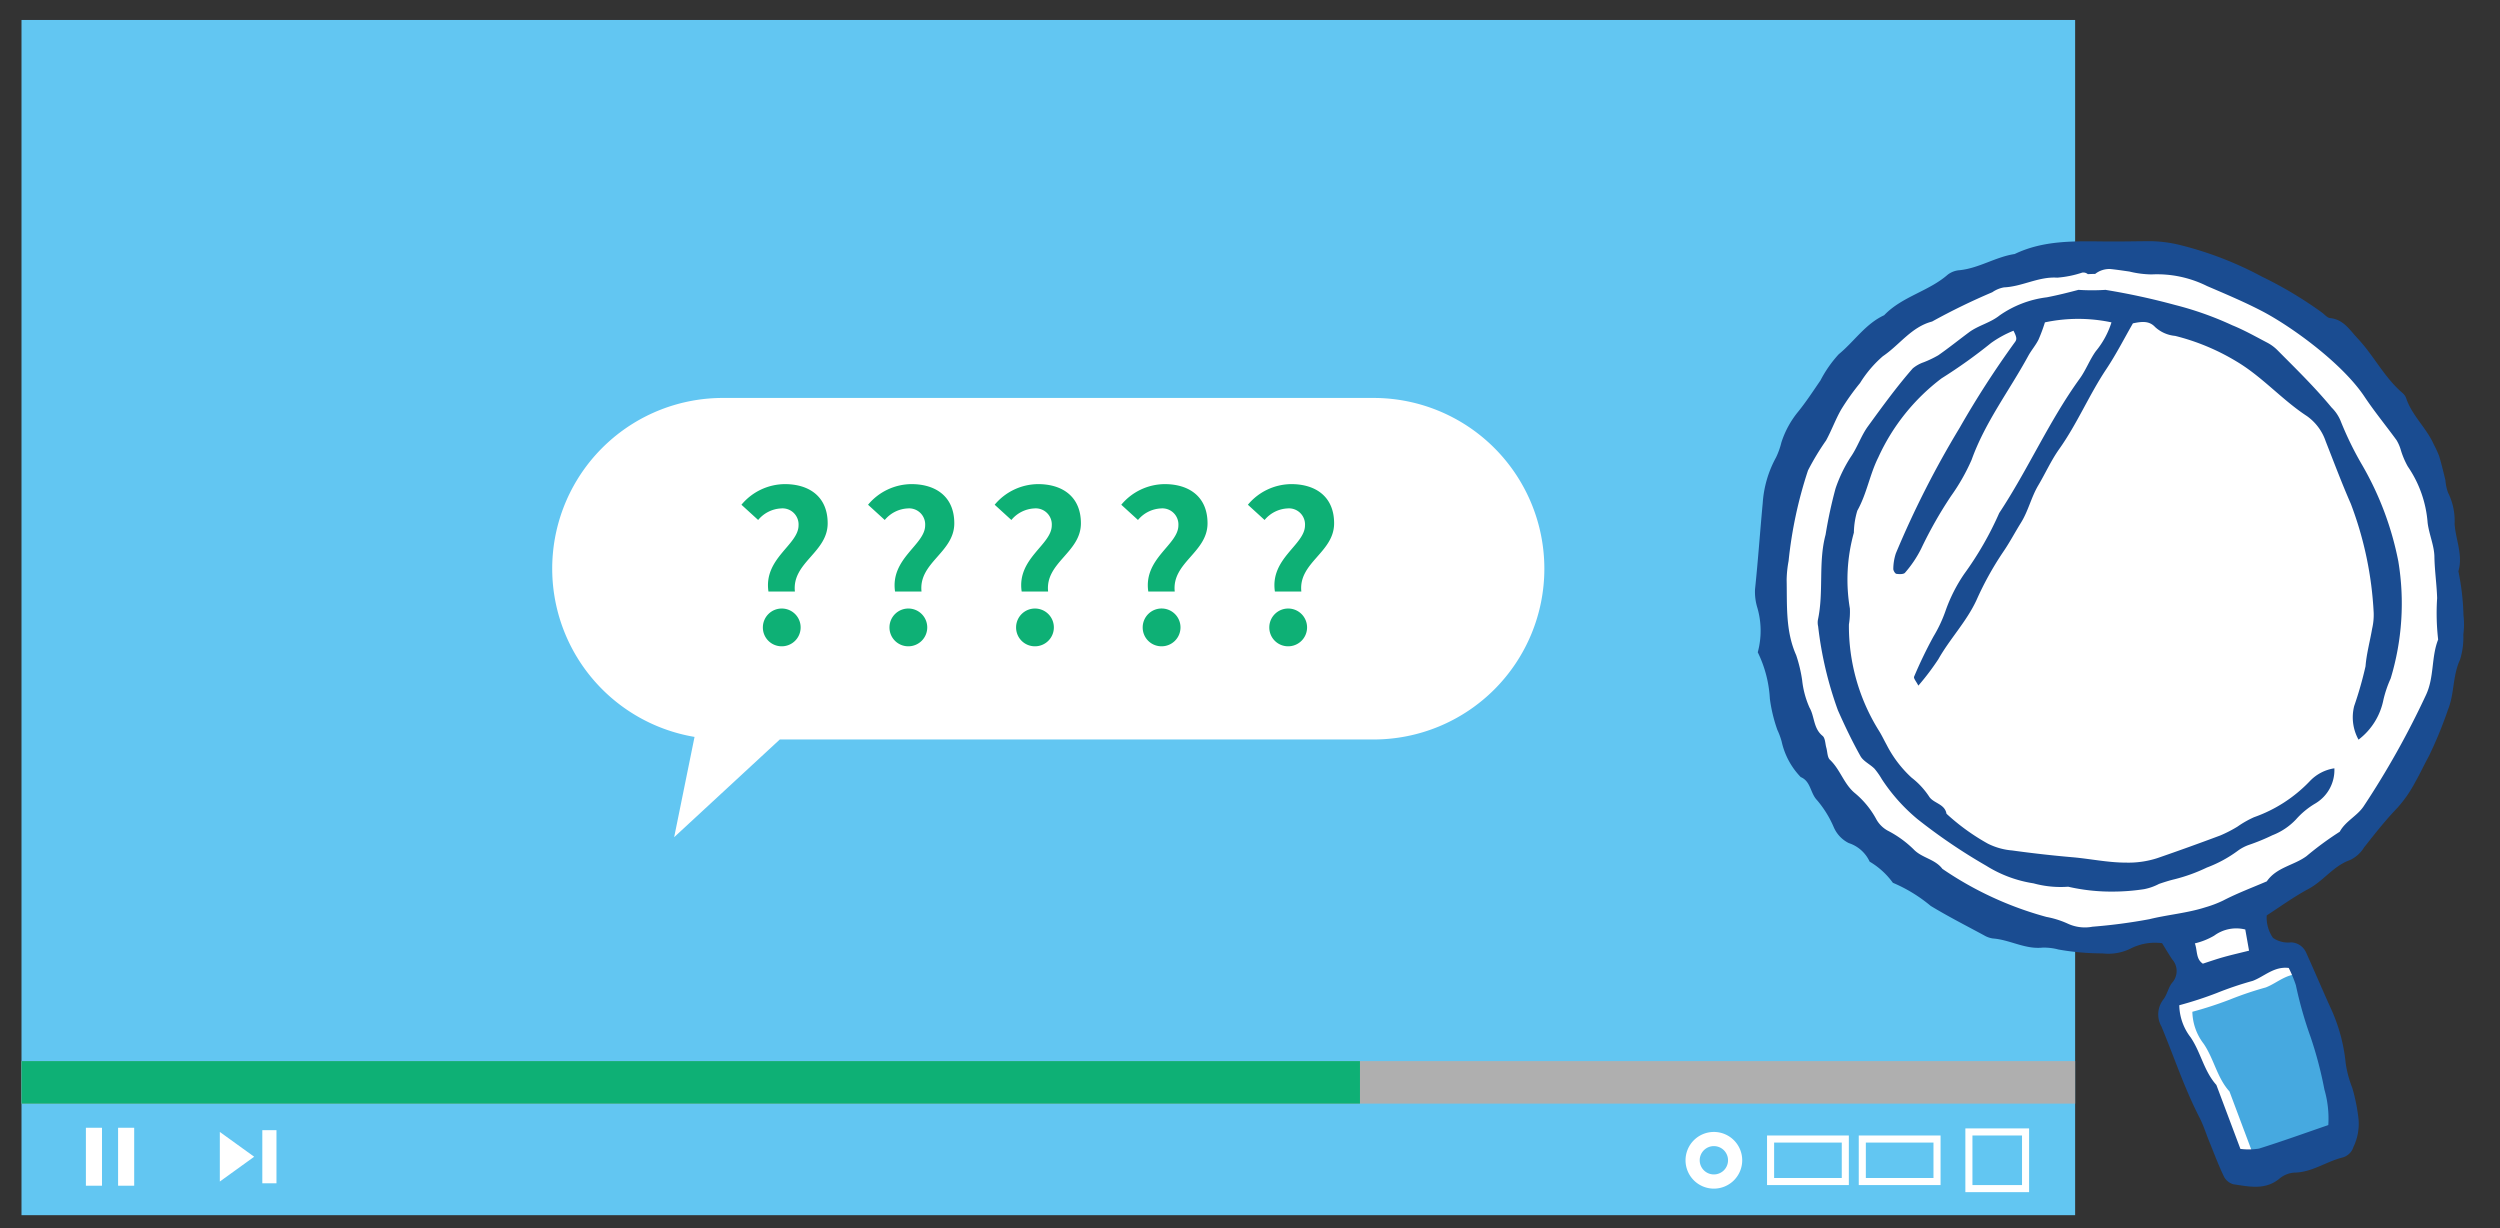 <svg xmlns="http://www.w3.org/2000/svg" xmlns:xlink="http://www.w3.org/1999/xlink" width="173" height="85" viewBox="0 0 173 85"><rect x="0" y="0" width="173" height="85" fill="#333333" stroke="none"/><defs><clipPath id="a"><rect width="173" height="85" fill="none"/></clipPath></defs><g clip-path="url(#a)"><rect x="1.488" y="1.382" width="142.111" height="82.708" fill="#62c6f2"/><rect x="1.488" y="73.429" width="142.111" height="2.941" fill="#afafaf"/><rect x="1.488" y="73.429" width="92.621" height="2.941" fill="#0eb075"/><path d="M95.052,27.538H50.035a11.81,11.81,0,0,0-1.973,23.456l-1.41,6.939,7.31-6.761h41.09a11.817,11.817,0,0,0,0-23.634Z" fill="#fff"/><path d="M55.26,36.353a1.113,1.113,0,0,0-1.213-1.17,2.2,2.2,0,0,0-1.583.8l-1.156-1.055a3.947,3.947,0,0,1,3-1.427c1.712,0,2.967.885,2.967,2.711,0,2.025-2.482,2.711-2.268,4.722H53.177C52.834,38.635,55.26,37.708,55.26,36.353Zm-2.468,7a1.307,1.307,0,1,1,1.3,1.371A1.3,1.3,0,0,1,52.792,43.357Z" fill="#0eb075"/><path d="M64.021,36.353a1.113,1.113,0,0,0-1.212-1.17,2.2,2.2,0,0,0-1.584.8l-1.156-1.055a3.947,3.947,0,0,1,3-1.427c1.712,0,2.968.885,2.968,2.711,0,2.025-2.483,2.711-2.268,4.722H61.938C61.6,38.635,64.021,37.708,64.021,36.353Zm-2.468,7a1.307,1.307,0,1,1,1.3,1.371A1.3,1.3,0,0,1,61.553,43.357Z" fill="#0eb075"/><path d="M72.783,36.353a1.113,1.113,0,0,0-1.213-1.17,2.2,2.2,0,0,0-1.583.8l-1.156-1.055a3.947,3.947,0,0,1,3-1.427c1.712,0,2.968.885,2.968,2.711,0,2.025-2.483,2.711-2.269,4.722H70.7C70.357,38.635,72.783,37.708,72.783,36.353Zm-2.468,7a1.307,1.307,0,1,1,1.3,1.371A1.3,1.3,0,0,1,70.315,43.357Z" fill="#0eb075"/><path d="M81.545,36.353a1.113,1.113,0,0,0-1.213-1.17,2.2,2.2,0,0,0-1.584.8l-1.155-1.055a3.947,3.947,0,0,1,3-1.427c1.712,0,2.968.885,2.968,2.711,0,2.025-2.483,2.711-2.269,4.722H79.462C79.119,38.635,81.545,37.708,81.545,36.353Zm-2.469,7a1.308,1.308,0,1,1,1.3,1.371A1.3,1.3,0,0,1,79.076,43.357Z" fill="#0eb075"/><path d="M90.306,36.353a1.113,1.113,0,0,0-1.213-1.17,2.2,2.2,0,0,0-1.584.8l-1.155-1.055a3.946,3.946,0,0,1,3-1.427c1.712,0,2.967.885,2.967,2.711,0,2.025-2.482,2.711-2.268,4.722H88.223C87.88,38.635,90.306,37.708,90.306,36.353Zm-2.469,7a1.307,1.307,0,1,1,1.3,1.371A1.3,1.3,0,0,1,87.837,43.357Z" fill="#0eb075"/><polygon points="17.589 80.046 15.212 78.331 15.212 81.762 17.589 80.046" fill="#fff"/><rect x="18.152" y="78.208" width="0.98" height="3.676" fill="#fff"/><rect x="136.248" y="78.331" width="3.921" height="3.921" fill="none" stroke="#fff" stroke-miterlimit="10" stroke-width="0.49"/><rect x="128.871" y="78.821" width="5.171" height="2.941" fill="none" stroke="#fff" stroke-miterlimit="10" stroke-width="0.49"/><rect x="122.524" y="78.821" width="5.171" height="2.941" fill="none" stroke="#fff" stroke-miterlimit="10" stroke-width="0.49"/><path d="M118.6,79.311a.98.98,0,1,1-.98.98.981.981,0,0,1,.98-.98m0-.98a1.961,1.961,0,1,0,1.961,1.96,1.959,1.959,0,0,0-1.961-1.96Z" fill="#fff"/><rect x="5.944" y="78.041" width="1.114" height="4.01" fill="#fff"/><rect x="8.172" y="78.041" width="1.114" height="4.01" fill="#fff"/><path d="M156.073,81.9a8.026,8.026,0,0,1-1.194-.125l-.295-.045a.838.838,0,0,1-.486-.409c-.284-.6-.538-1.239-.783-1.854l-.23-.574c-.074-.18-.142-.363-.211-.545a9.987,9.987,0,0,0-.464-1.1,43.431,43.431,0,0,1-1.812-4.235c-.267-.688-.534-1.376-.816-2.058a1.469,1.469,0,0,1,.1-1.644,2.546,2.546,0,0,0,.331-.629,2.138,2.138,0,0,1,.277-.531,1.436,1.436,0,0,0,0-1.887c-.166-.253-.326-.514-.482-.77l-.265-.429-.117-.007c-.178-.01-.352-.016-.522-.016a3.385,3.385,0,0,0-1.808.428,2.663,2.663,0,0,1-1.443.3l-.364,0a17.4,17.4,0,0,1-3.009-.267l-.2-.039a4.03,4.03,0,0,0-.785-.105c-.061,0-.122,0-.182.009a2.527,2.527,0,0,1-.286.015,5.655,5.655,0,0,1-1.62-.318,6.984,6.984,0,0,0-1.483-.327,1.509,1.509,0,0,1-.535-.2q-.453-.244-.91-.487c-.917-.488-1.866-.993-2.767-1.54-.28-.171-.552-.377-.816-.576a5.5,5.5,0,0,0-1.794-1.027c-.113-.12-.221-.245-.328-.369a3.819,3.819,0,0,0-1.223-1.061,2.737,2.737,0,0,0-1.529-1.322,1.978,1.978,0,0,1-.934-1l-.02-.042a7.213,7.213,0,0,0-1.174-1.885,1.976,1.976,0,0,1-.353-.625,1.666,1.666,0,0,0-.789-.994c-.106-.151-.219-.3-.331-.445a3.559,3.559,0,0,1-.915-1.852,1.61,1.61,0,0,0-.184-.558,2.106,2.106,0,0,1-.123-.3c-.052-.2-.112-.393-.172-.591a6.345,6.345,0,0,1-.332-1.5,8.534,8.534,0,0,0-.822-3.228,5.966,5.966,0,0,0-.044-3.092l-.023-.093a3.234,3.234,0,0,1-.14-1.13c.12-1.138.217-2.3.31-3.415.072-.853.143-1.706.225-2.558a7.242,7.242,0,0,1,.89-3.06,3.811,3.811,0,0,0,.315-.842c.024-.081.047-.163.072-.242a6.176,6.176,0,0,1,1.124-2.054c.443-.551.845-1.141,1.232-1.711l.324-.473c.143-.207.272-.43.4-.645a3.99,3.99,0,0,1,.823-1.116,12.93,12.93,0,0,0,1.092-1.049,6.88,6.88,0,0,1,2-1.625l.039-.018.03-.031a7.861,7.861,0,0,1,2.283-1.5,9.714,9.714,0,0,0,2.1-1.291,1.308,1.308,0,0,1,.692-.253,8.116,8.116,0,0,0,2.063-.588,8.451,8.451,0,0,1,1.763-.537l.034,0,.03-.015a10.934,10.934,0,0,1,4.912-.853c.323,0,.645,0,.968.008l.771,0c.555,0,1.111-.007,1.667-.015l.928-.01a8.84,8.84,0,0,1,2.133.284,24.074,24.074,0,0,1,5.524,2.145,27.544,27.544,0,0,1,4.143,2.48c.049.036.095.077.141.118a.966.966,0,0,0,.519.294,2.2,2.2,0,0,1,1.442.976c.1.123.211.246.322.364a15.147,15.147,0,0,1,1.27,1.612,11.777,11.777,0,0,0,1.841,2.168.627.627,0,0,1,.189.251,6.78,6.78,0,0,0,1.052,1.832,7.637,7.637,0,0,1,.864,1.388c.048.1.1.2.151.3a2.835,2.835,0,0,1,.217.473c.155.518.286,1.063.412,1.589l.023.1a2.373,2.373,0,0,1,.047.3,1.447,1.447,0,0,0,.166.623,3.553,3.553,0,0,1,.4,1.775l.014.267a8.565,8.565,0,0,0,.186,1.159,4.1,4.1,0,0,1,.086,2.048l-.022.072.026.071a5.284,5.284,0,0,1,.241,1.732,8.233,8.233,0,0,0,.1,1.273,4.367,4.367,0,0,1,0,1.113l-.013.16c-.012.155-.017.314-.023.473a3.186,3.186,0,0,1-.183,1.2,6.53,6.53,0,0,0-.473,1.882A6.7,6.7,0,0,1,169.2,49c-.135.337-.26.677-.386,1.018a15.63,15.63,0,0,1-.947,2.218c-.148.269-.286.542-.424.815-.163.321-.325.641-.5.954a8.813,8.813,0,0,1-1.227,1.767c-.77.8-1.469,1.682-2.145,2.538l-.22.279a1.92,1.92,0,0,1-.8.719,5.434,5.434,0,0,0-1.732,1.135,6.7,6.7,0,0,1-1.176.872,23.752,23.752,0,0,0-2.08,1.3c-.279.188-.554.373-.826.548l-.084.054-.017.1a2.087,2.087,0,0,0,.3,1.392c.05.1.1.192.141.29l.02.046.038.033a1.752,1.752,0,0,0,1.209.363l.18.007a.956.956,0,0,1,.856.583c.289.64.572,1.285.854,1.93s.558,1.274.844,1.906A11.625,11.625,0,0,1,162.1,73.6a7.325,7.325,0,0,0,.449,1.712l.016.044a9.026,9.026,0,0,1,.347,1.643c.023.159.047.319.073.479a3.37,3.37,0,0,1-.315,1.759l-.023.06a.877.877,0,0,1-.614.593,8.7,8.7,0,0,0-1.293.476,5.116,5.116,0,0,1-2,.559,2,2,0,0,0-1.152.472A2.26,2.26,0,0,1,156.073,81.9Z" fill="#fff"/><path d="M161.754,75.847a7.232,7.232,0,0,1,.272,2.46c-1.595.548-3.185,1.123-4.793,1.63a4.705,4.705,0,0,1-1.291.023c-.575-1.531-1.119-2.981-1.662-4.43-.861-.952-1.074-2.256-1.785-3.3a3.749,3.749,0,0,1-.784-2.215,26.082,26.082,0,0,0,2.591-.843,23.738,23.738,0,0,1,2.492-.842c.811-.313,1.481-1.024,2.491-.9a8.619,8.619,0,0,1,.5,1.2,27.739,27.739,0,0,0,1.024,3.61A26.527,26.527,0,0,1,161.754,75.847Z" fill="#46a9e0"/><path d="M170.472,42.576a17.027,17.027,0,0,0-.351-3.047c.332-1.129-.193-2.188-.263-3.284a4.36,4.36,0,0,0-.448-2.144,3.054,3.054,0,0,1-.185-.861c-.138-.57-.273-1.141-.443-1.7a7.625,7.625,0,0,0-.372-.8c-.507-1.142-1.509-1.987-1.908-3.2a.869.869,0,0,0-.26-.355c-1.252-1.074-1.976-2.581-3.092-3.766-.552-.585-.977-1.317-1.908-1.407-.191-.019-.367-.235-.542-.37a27.75,27.75,0,0,0-4.177-2.5,24.392,24.392,0,0,0-5.576-2.165,9.1,9.1,0,0,0-2.189-.288c-1.03.007-2.061.031-3.09.02-2.133-.022-4.26-.089-6.252.869-1.322.2-2.471.983-3.814,1.12a1.527,1.527,0,0,0-.818.308c-1.326,1.161-3.164,1.512-4.4,2.808-1.3.6-2.075,1.824-3.144,2.7a8.4,8.4,0,0,0-1.262,1.808c-.5.729-.988,1.478-1.545,2.167a6.465,6.465,0,0,0-1.162,2.132,5.142,5.142,0,0,1-.371,1.036,7.593,7.593,0,0,0-.919,3.153c-.187,1.989-.324,3.983-.533,5.969a3.735,3.735,0,0,0,.168,1.3,5.715,5.715,0,0,1,.021,3.059,8.318,8.318,0,0,1,.838,3.219,10.592,10.592,0,0,0,.515,2.143,5.071,5.071,0,0,1,.3.813,5.143,5.143,0,0,0,1.321,2.462c.7.287.655,1.108,1.127,1.595a7.3,7.3,0,0,1,1.157,1.87,2.2,2.2,0,0,0,1.037,1.1,2.417,2.417,0,0,1,1.449,1.287,5.282,5.282,0,0,1,1.606,1.462,10.4,10.4,0,0,1,2.618,1.6c1.2.728,2.451,1.365,3.686,2.032a1.645,1.645,0,0,0,.622.222c1.166.086,2.219.76,3.431.632a3.884,3.884,0,0,1,1.1.131,17.551,17.551,0,0,0,3.048.269,3.479,3.479,0,0,0,1.924-.323,3.708,3.708,0,0,1,2.2-.382c.223.359.448.738.69,1.106A1.212,1.212,0,0,1,150.316,68c-.271.333-.346.826-.613,1.164a1.692,1.692,0,0,0-.13,1.873c.874,2.1,1.589,4.274,2.637,6.307.268.52.442,1.089.664,1.633.333.817.642,1.645,1.022,2.44a1.045,1.045,0,0,0,.657.535c1.082.158,2.187.425,3.177-.384a1.777,1.777,0,0,1,1.012-.422c1.233-.007,2.214-.758,3.347-1.043a1.091,1.091,0,0,0,.769-.734,3.678,3.678,0,0,0,.352-1.931,12.69,12.69,0,0,0-.433-2.163,7.5,7.5,0,0,1-.455-1.7,11.848,11.848,0,0,0-1.034-3.809c-.579-1.274-1.123-2.564-1.7-3.838a1.184,1.184,0,0,0-1.049-.716,1.822,1.822,0,0,1-1.251-.312,2.481,2.481,0,0,1-.431-1.554c.918-.589,1.865-1.284,2.89-1.832,1.044-.557,1.732-1.6,2.879-2a2.3,2.3,0,0,0,.972-.877c.732-.928,1.464-1.865,2.283-2.714a8.732,8.732,0,0,0,1.258-1.811c.33-.579.609-1.187.931-1.771a28.492,28.492,0,0,0,1.342-3.263c.44-1.1.306-2.323.821-3.422a5.218,5.218,0,0,0,.229-1.753A5.275,5.275,0,0,0,170.472,42.576ZM158.381,66.983a8.442,8.442,0,0,1,.494,1.195,27.866,27.866,0,0,0,1.027,3.61,27.18,27.18,0,0,1,.947,3.607,7.232,7.232,0,0,1,.27,2.46c-1.594.548-3.183,1.122-4.794,1.627a4.5,4.5,0,0,1-1.289.022c-.574-1.527-1.118-2.976-1.663-4.425-.86-.955-1.075-2.258-1.786-3.3a3.745,3.745,0,0,1-.781-2.217,25.543,25.543,0,0,0,2.59-.844,23.6,23.6,0,0,1,2.493-.842C156.7,67.567,157.368,66.857,158.381,66.983Zm-6.5-1.7a4.9,4.9,0,0,0,1.339-.535,2.578,2.578,0,0,1,2.154-.427c.078.437.161.905.26,1.465-.648.162-1.208.289-1.761.444-.482.135-.956.3-1.435.456C151.947,66.362,152.07,65.788,151.886,65.288ZM167.875,48.1a59.21,59.21,0,0,1-4.313,7.7c-.447.667-1.256,1.023-1.652,1.756a22.052,22.052,0,0,0-2.3,1.689c-.869.644-2.077.768-2.746,1.744-1.012.435-2.049.823-3.024,1.329a7.638,7.638,0,0,1-1.218.464c-1.268.408-2.6.51-3.885.826a37.429,37.429,0,0,1-3.935.52,2.809,2.809,0,0,1-1.724-.217,6.323,6.323,0,0,0-1.465-.46,23.769,23.769,0,0,1-7.2-3.327c-.508-.68-1.429-.753-1.992-1.351a7.361,7.361,0,0,0-1.792-1.293,2.007,2.007,0,0,1-.776-.764,6.151,6.151,0,0,0-1.533-1.864c-.732-.629-.986-1.613-1.69-2.277-.182-.171-.168-.549-.248-.831s-.074-.671-.261-.822c-.644-.522-.548-1.344-.9-1.949a6.315,6.315,0,0,1-.513-1.908,9.831,9.831,0,0,0-.412-1.726c-.749-1.682-.623-3.454-.66-5.216a7.756,7.756,0,0,1,.134-1.3,29.494,29.494,0,0,1,1.345-6.273,17.864,17.864,0,0,1,1.249-2.07c.387-.706.659-1.477,1.064-2.171a16.844,16.844,0,0,1,1.289-1.806,8.049,8.049,0,0,1,1.576-1.852c1.153-.777,1.975-2.028,3.406-2.4a44.742,44.742,0,0,1,4.167-2.028,2.057,2.057,0,0,1,.812-.337c1.258-.053,2.385-.756,3.683-.672a7.2,7.2,0,0,0,1.723-.348.474.474,0,0,1,.393.105c.17-.008.34-.015.51-.017a1.588,1.588,0,0,1,1.051-.337c.439.044.876.112,1.313.173a6.8,6.8,0,0,0,1.533.2,7.749,7.749,0,0,1,3.846.806c1.281.551,2.572,1.092,3.807,1.736,2.057,1.075,5.55,3.616,7.078,5.907.692,1.04,1.489,2.008,2.225,3.019a2.838,2.838,0,0,1,.272.6,5.649,5.649,0,0,0,.51,1.226,7.931,7.931,0,0,1,1.37,3.893c.1.8.456,1.573.469,2.35.017.96.158,1.9.189,2.857a16.034,16.034,0,0,0,.07,2.873C168.235,45.483,168.459,46.861,167.875,48.1Z" fill="#1a4c91"/><path d="M165.964,38.843a21.485,21.485,0,0,0-2.472-6.61,22.884,22.884,0,0,1-1.533-3.134,2.811,2.811,0,0,0-.614-.9c-1.172-1.418-2.488-2.7-3.779-4a2.926,2.926,0,0,0-.719-.511c-.785-.412-1.561-.851-2.38-1.182a22.56,22.56,0,0,0-3.944-1.4,47.406,47.406,0,0,0-4.75-1.035c-.022,0-.043-.01-.064-.013a14.561,14.561,0,0,1-1.88,0c-.724.191-1.45.373-2.183.515a7.25,7.25,0,0,0-3.267,1.249c-.659.527-1.472.69-2.125,1.175-.711.528-1.4,1.083-2.128,1.59a7.457,7.457,0,0,1-1,.479,2.421,2.421,0,0,0-.764.428c-1.114,1.272-2.106,2.643-3.1,4.009-.473.65-.729,1.456-1.19,2.118a9.8,9.8,0,0,0-1.052,2.18,31.359,31.359,0,0,0-.69,3.2c-.516,1.924-.113,3.953-.532,5.9a1.159,1.159,0,0,0,.017.442,25.444,25.444,0,0,0,1.369,5.811c.476,1.077.986,2.144,1.562,3.171.2.359.667.562.974.874a5.086,5.086,0,0,1,.5.716,12.439,12.439,0,0,0,2.472,2.77,38.969,38.969,0,0,0,4.754,3.224,8.628,8.628,0,0,0,3.272,1.218,7.089,7.089,0,0,0,2.4.234,13.313,13.313,0,0,0,3.06.337,14.341,14.341,0,0,0,2.2-.169,3.731,3.731,0,0,0,1.027-.363c.35-.118.7-.233,1.063-.319a11.72,11.72,0,0,0,2.248-.813,8.766,8.766,0,0,0,2.118-1.145,2.985,2.985,0,0,1,.78-.419,14.116,14.116,0,0,0,1.637-.672,4.433,4.433,0,0,0,1.631-1.094,5.56,5.56,0,0,1,1.357-1.115,2.69,2.69,0,0,0,1.3-2.422,2.943,2.943,0,0,0-1.685.874,9.848,9.848,0,0,1-3.873,2.509,6.833,6.833,0,0,0-1.151.655,9.114,9.114,0,0,1-1.183.608q-2.161.81-4.344,1.564a6.472,6.472,0,0,1-2.182.316c-1.256,0-2.476-.266-3.715-.373q-2.085-.18-4.16-.468a4.576,4.576,0,0,1-1.693-.475,14.986,14.986,0,0,1-2.856-2.066c-.117-.7-.918-.714-1.214-1.208a5.4,5.4,0,0,0-1.2-1.288,8.063,8.063,0,0,1-1.735-2.287c-.178-.321-.333-.655-.528-.965a13.647,13.647,0,0,1-2.075-7.351,5.4,5.4,0,0,0,.067-1.1,12.081,12.081,0,0,1,.276-5.252,5.557,5.557,0,0,1,.238-1.521c.657-1.169.856-2.5,1.454-3.691a14.251,14.251,0,0,1,4.377-5.467,35.487,35.487,0,0,0,3.428-2.448,7.373,7.373,0,0,1,1.549-.847c.222.436.249.595.1.787a64.831,64.831,0,0,0-3.832,5.94,65.517,65.517,0,0,0-4.409,8.681,3.51,3.51,0,0,0-.176,1.068c-.007.116.121.332.213.347.2.031.507.038.6-.08a7.86,7.86,0,0,0,1.106-1.642,29.02,29.02,0,0,1,2.077-3.664,13.838,13.838,0,0,0,1.421-2.5c.935-2.608,2.614-4.794,3.918-7.19.212-.388.512-.73.71-1.125a10.948,10.948,0,0,0,.446-1.2,11.085,11.085,0,0,1,4.606,0,5.9,5.9,0,0,1-1.083,1.994c-.427.594-.686,1.31-1.114,1.9-2.127,2.941-3.576,6.285-5.571,9.3a22.734,22.734,0,0,1-2.426,4.22,10.883,10.883,0,0,0-1.286,2.541,9.529,9.529,0,0,1-.839,1.786,30.421,30.421,0,0,0-1.339,2.776c-.052.116.158.348.294.621a17.5,17.5,0,0,0,1.381-1.825c.8-1.415,1.949-2.6,2.641-4.091a21.836,21.836,0,0,1,1.823-3.3c.462-.667.829-1.373,1.253-2.053.511-.818.711-1.766,1.2-2.589s.886-1.717,1.44-2.5c1.248-1.753,2.071-3.748,3.261-5.533.691-1.037,1.259-2.155,1.849-3.179.617-.131,1.128-.186,1.536.255a2.349,2.349,0,0,0,1.384.612,15.407,15.407,0,0,1,4.255,1.774c1.783,1.06,3.143,2.651,4.868,3.777a3.526,3.526,0,0,1,1.3,1.753c.569,1.443,1.114,2.9,1.736,4.316a24.634,24.634,0,0,1,1.582,7.543,4.2,4.2,0,0,1-.108,1.1c-.147.869-.389,1.729-.456,2.6a25.78,25.78,0,0,1-.785,2.751,3.188,3.188,0,0,0,.3,2.327,4.58,4.58,0,0,0,1.725-2.77,8.021,8.021,0,0,1,.5-1.466A17.886,17.886,0,0,0,165.964,38.843Z" fill="#1a4c91"/><rect width="173" height="85" fill="none"/></g></svg>